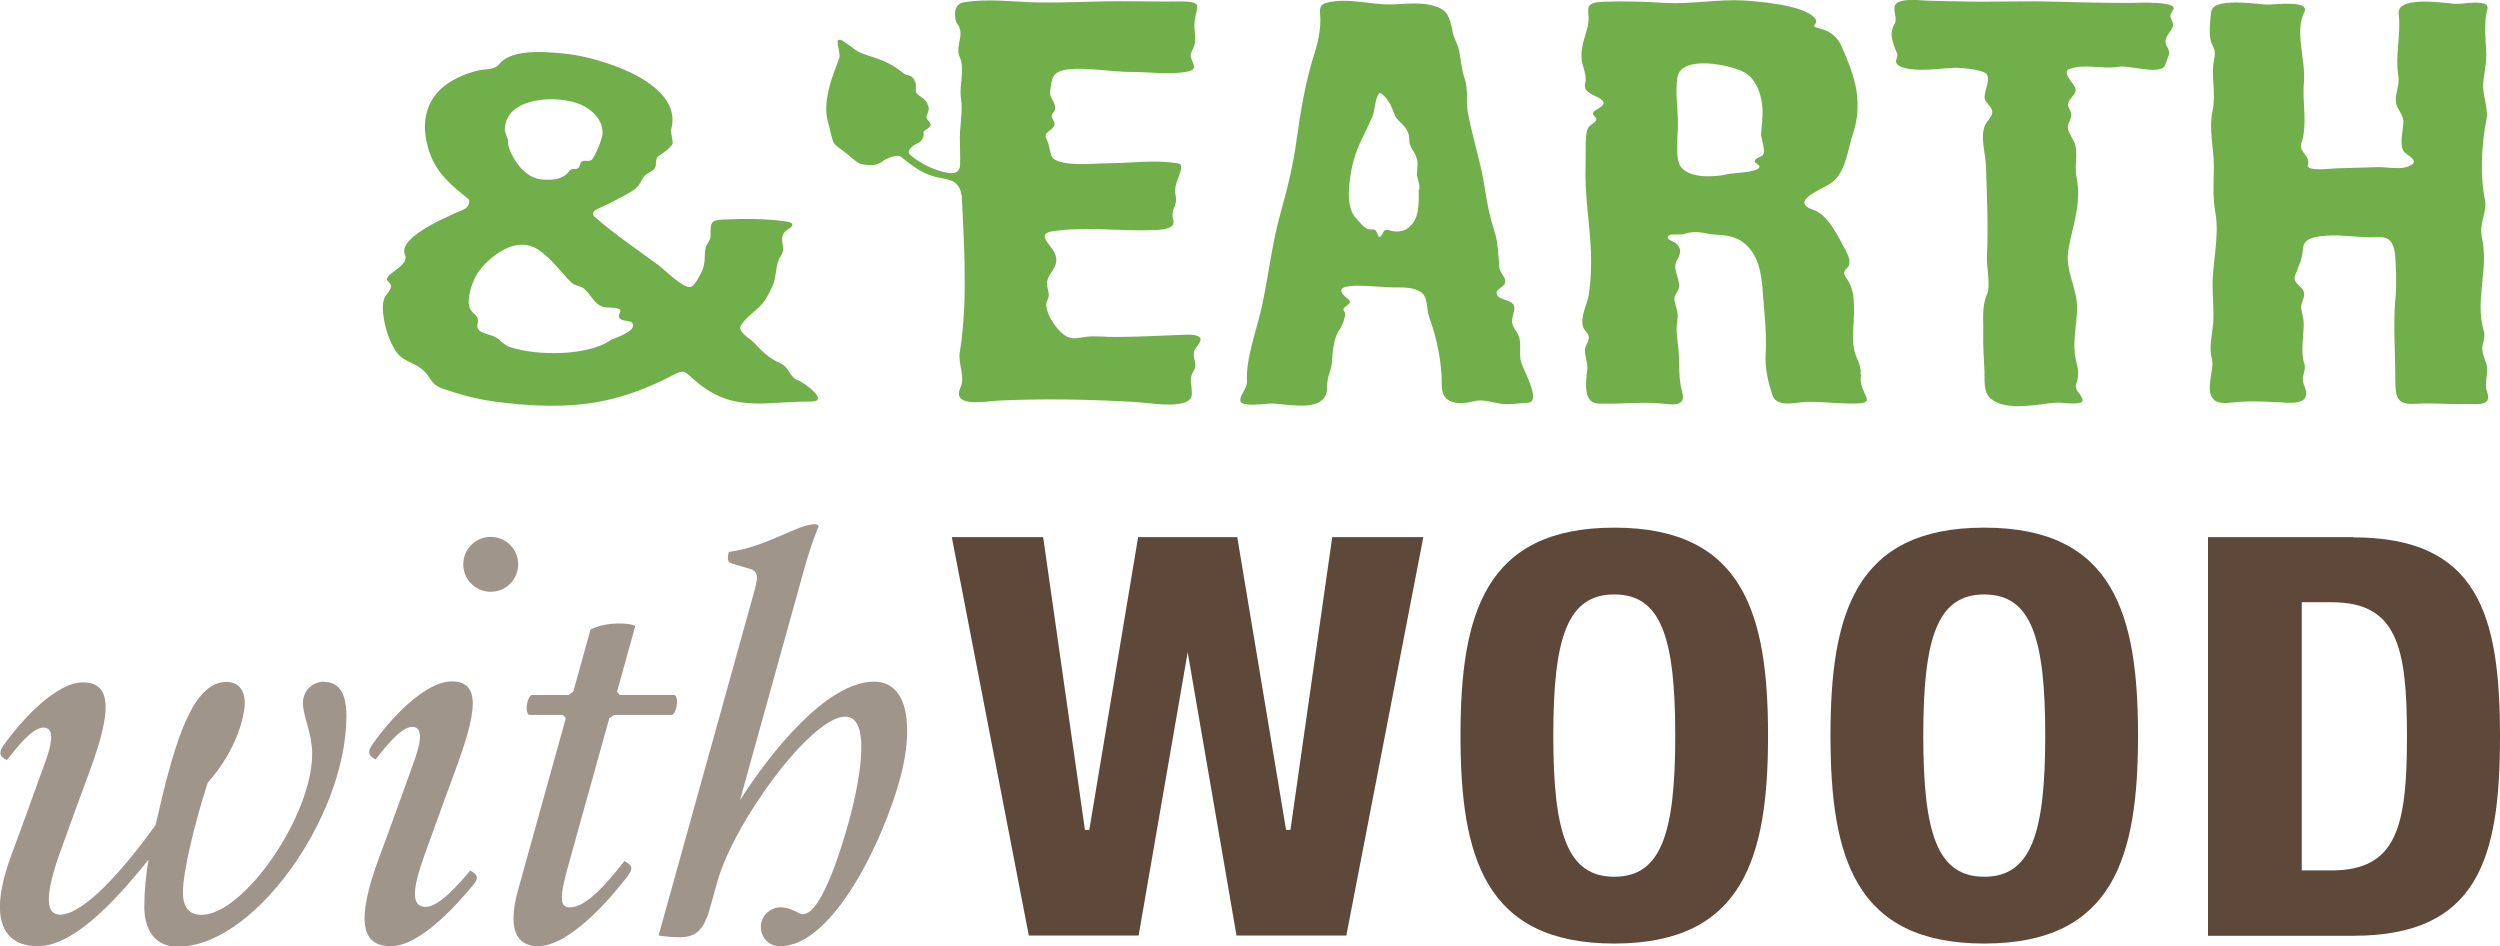 <svg xmlns="http://www.w3.org/2000/svg" viewBox="0 0 102.91 38.95">
  <defs>
    <style>
      .cls-1 {
        fill: #5d4839;
      }

      .cls-1, .cls-2, .cls-3 {
        stroke-width: 0px;
      }

      .cls-2 {
        fill: #a0958b;
      }

      .cls-3 {
        fill: #71af4a;
      }
    </style>
  </defs>
  <path class="cls-3" d="M49.15,14.49c-.06.35.18.47-.04.82-.18.3-.03.6-.05.93-.05.67-1.79.33-2.29.31-1.88-.11-3.79-.15-5.67-.06-.47.02-1.96.32-1.56-.54.2-.44-.11-.97-.03-1.46.1-.6.15-1.21.18-1.83.1-2.31-.16-4.64-.18-6.96,0-.56.13-1.09.05-1.64-.09-.56.18-1.19-.06-1.73-.19-.42.22-.91-.07-1.31-.17-.22-.21-.85.22-.92,1.05-.18,2.09-.01,3.15,0,1.1.02,2.19-.05,3.29-.05.81,0,1.61.02,2.42.01,1.26-.01.59.26.66,1.14.02.23.06.49-.02.71-.06.16-.18.3-.12.48.09.27.26.47-.12.55-.75.16-1.66.01-2.42.02-.68,0-1.8-.2-2.56-.1-.67.1-.62.4-.7.88-.06.33.38.6.13.89-.2.22.11.32.04.53-.1.27-.51.25-.3.61.1.18.13.64.24.74.41.37,1.75.21,2.26.21.94,0,1.98-.16,2.91.01.23.04.06.39-.07.76-.08.24-.08.44-.05.55.11.45-.23.55-.09,1.03.08.3-.31.38-.74.4-1.39.06-2.79-.15-4.18.04-.88.12.05.62.1,1.12.04.4-.29.58-.37.93-.04.18.04.36.06.54.02.18-.1.28-.1.44,0,.43.48,1.14.86,1.32.24.11.49.05.74.01.42-.06.84.01,1.27,0,.85,0,1.71-.05,2.56-.08.25,0,.56-.05.8.04.33.13-.12.48-.15.63"/>
  <path class="cls-3" d="M76.59,15.4c.04-.36-.18-.64-.25-.94-.13-.52-.03-1.04-.02-1.57,0-.49,0-1.03-.31-1.43-.1-.14-.15-.26,0-.4.24-.22.07-.56-.05-.78-.28-.51-.71-1.45-1.31-1.64-.99-.33.26-.82.64-1.05.71-.43.74-1.38,1-2.13.18-.54.21-1.09.14-1.65-.08-.64-.38-1.35-.63-1.92-.17-.37-.48-.62-.87-.71-.52-.12-.06-.16-.19-.38-.36-.6-2.47-.75-2.96-.78-1.07-.06-2.16.16-3.24.1-.82-.05-1.65-.08-2.47-.05-1.06.03-.53.36-.73,1.09-.11.4-.25.75-.24,1.17,0,.4.25.71.15,1.12-.09.37.42.47.63.62.4.28-.24.4-.3.57-.05.13.21.2.11.33-.09.13-.29.19-.34.34-.12.3-.06,1.1-.08,1.45-.05,1.21.17,2.41.22,3.61.02.61,0,1.22-.1,1.82-.07.37-.44,1.06-.14,1.41.2.23.19.33.05.6-.16.3.08.68.04,1.02-.05.41-.2,1.36.43,1.39.83.04,1.66-.07,2.5-.01.51.04,1.17.21.97-.49-.15-.54-.1-1.1-.14-1.65-.03-.41-.13-.8-.06-1.22.07-.4-.04-.5-.11-.86-.05-.24.19-.38.19-.61.01-.36-.3-.7-.08-1.08.13-.22.2-.43-.02-.65-.12-.12-.52-.19-.32-.35.11-.08.47,0,.62-.06.51-.17.94,0,1.16.02.61.03,1.04.06,1.47.5.53.55.58,1.37.63,2.09.06.8.15,1.53.1,2.34-.03.58.1,1.14.28,1.68.19.57,1.05.27,1.49.28.66,0,1.32.09,1.98.07.91-.02.03-.43.18-1.19M72.52,6.42c-.63.27-.03.31-.1.47-.11.22-1.09.22-1.31.28-.48.12-1.54.19-1.91-.29-.28-.36-.12-1.35-.13-1.79,0-.6-.12-1.31-.02-1.91.17-.95,2.23-.5,2.76-.2.49.28.72.95.74,1.5.02.35-.03.68-.06,1.03-.01.17.25.81.03.91"/>
  <path class="cls-3" d="M89.39.48c.53-.47-1.47-.36-1.72-.36-1.02,0-2.03-.02-3.05-.05-1.26-.04-2.53.02-3.8-.01-.46,0-.92-.02-1.38-.03-.35,0-1.06-.12-1.36.1-.25.18.06.59-.09.85-.26.43-.05.82.1,1.22.06.16-.1.27-.02.41.1.16.37.2.53.23.61.09,1.27-.03,1.88-.05.31,0,.95.06,1.22.2.33.18-.06.79,0,1.07.05.21.3.32.31.55,0,.21-.22.36-.3.55-.21.49.03,1.17.04,1.69.04,1.24.1,2.49.04,3.73-.02.4.16,1.2,0,1.54-.22.49-.14,1.08-.15,1.61-.02.53.03,1.05.05,1.58.01.35-.05.86.27,1.11.65.52,1.87.22,2.62.16.35-.03.71.08,1.05,0,.16-.04.1-.19-.01-.34-.11-.14-.22-.28-.15-.46.18-.48-.01-.78-.06-1.2-.07-.64.07-1.21.09-1.84.03-.85-.5-1.58-.36-2.44.16-.98.56-1.9.34-2.99-.09-.45.04-.85-.04-1.28-.05-.24-.22-.44-.3-.67-.08-.26.12-.39.12-.62,0-.27-.26-.35-.06-.63.11-.16.31-.3.22-.51-.07-.17-.57-.64-.23-.76.61-.23,1.38.02,2.02-.09.45-.08,1.54.32,1.88,0,.02-.02.16-.41.18-.47.09-.28-.15-.36-.13-.59.02-.23.23-.39.3-.59.08-.23-.25-.4-.01-.62"/>
  <path class="cls-3" d="M102.16,9.7c-.12-.49.23-.97.13-1.47-.2-.92-.15-2.26.06-3.29.1-.47-.19-1.1-.13-1.57.05-.44.15-.84.12-1.29-.03-.46-.07-1.02,0-1.48.04-.25.17-.41-.17-.47-.47-.08-.84.08-1.3.01-.42-.04-2.22-.29-2.13.43.1.86-.15,1.7-.02,2.53.07.4-.12.7-.1,1.06.02.36.35.53.31.95-.03.35-.15.77,0,1.1.07.14.63.36.36.56-.39.27-1,.09-1.44.11-.56.02-1.13.03-1.69.05-.15,0-1.24.15-1.16-.14.11-.43-.4-.5-.26-.92.26-.79.02-1.63.1-2.5.08-.85-.39-2.09.01-2.86.29-.54-1.33-.3-1.58-.32-.43-.03-2.12-.29-2.24.26-.05.24-.1.93-.04,1.17.1.39.25.37.15.84-.14.67.09,1.38-.06,2.09-.17.81.06,1.54.05,2.34-.01.92-.05,1.16.07,1.91.16.95-.13,2.01-.12,2.97,0,.52.06,1.04.02,1.56-.04.48-.18.97-.05,1.45.12.41-.31,1.29.08,1.67.22.22.69.12.96.1.52-.05,1.02-.02,1.54,0,.59.02,1.61.22,1.21-.71-.15-.36.12-.57.01-.89-.15-.44-.02-1.14-.02-1.61,0-.23-.06-.39-.1-.61-.04-.24.12-.41.12-.63,0-.31-.51-.41-.37-.78.14-.36.29-.64.32-1.09.03-.44.5-.51,1.18-.54.33-.01.89.05,1.38.07.39.01.72-.06.95.09.27.18.29.62.31,1.11.02.42.02.94,0,1.16-.12,1.07-.02,2.4-.02,3.49,0,.82.09,1.06.89,1.01.65-.04,1.31.03,1.96.01.47-.01,1.15.14.93-.5-.14-.4.08-.75-.03-1.14-.07-.23-.21-.51-.16-.76.04-.22.12-.39.05-.62-.38-1.29.24-2.58-.09-3.9"/>
  <path class="cls-3" d="M62.59,14.8c-.06-.39.08-.78-.16-1.13-.28-.41-.19-.47-.1-.9.1-.5-.65-.34-.72-.68-.04-.19.29-.27.34-.43.08-.22-.21-.42-.23-.63-.05-.57-.04-1.01-.22-1.57-.17-.53-.28-1.05-.36-1.6-.16-1.11-.52-2.15-.72-3.25-.09-.5.04-.9-.14-1.41-.13-.38-.14-.78-.23-1.18-.04-.16-.21-.48-.25-.7-.13-.69-.25-.9-.68-1.05-.58-.2-1.2-.11-1.79-.09-.92.03-1.8-.29-2.71-.07-.34.08-.29.32-.27.6.02.43-.08.97-.21,1.39-.39,1.2-.6,2.44-.77,3.68-.14,1.03-.37,1.96-.65,2.96-.35,1.24-.5,2.58-.77,3.85-.21.97-.67,2.14-.62,3.12.01.28-.31.56-.27.8.04.26,1.09.1,1.24.1.73,0,2.37.46,2.33-.72-.01-.36.18-.66.2-1.01.02-.36.08-1.03.31-1.31.08-.1.31-.62.2-.74-.2-.23.47-.28.13-.54-.6-.47-.03-.53.46-.53.53,0,1.06.08,1.6.07.31,0,.67.01.94.18.33.2.24.72.36,1.04.31.84.53,1.89.52,2.8-.01.81.71.82,1.3.67.38-.1.74.04,1.12.1.37.05.75-.02,1.12-.04.61-.04-.25-1.43-.29-1.75M58.4,7.82c0,.55.05,1.23-.47,1.59-.18.12-.41.14-.62.1-.11-.02-.24-.1-.34,0-.03.04-.16.38-.24.18-.12-.29-.13-.24-.37-.25-.19-.01-.41-.33-.55-.47-.43-.46-.28-1.45-.17-2.02.16-.87.54-1.4.86-2.17.11-.27.09-.68.25-.91.11-.17.44.35.49.44.1.19.16.49.32.64.24.23.44.41.45.77,0,.38.21.46.31.8.07.24,0,.44.01.68.02.21.13.39.09.61"/>
  <path class="cls-3" d="M32.88,15.67c-.38-.12-.4-.57-.76-.72-.45-.18-.79-.53-1.12-.88-.16-.16-.66-.42-.5-.68.18-.28.48-.5.73-.73.27-.25.44-.6.59-.93.15-.35.1-.88.31-1.17.25-.34-.05-.64.12-.94.03-.05.11-.14.2-.19.19-.11.26-.25-.02-.3-.82-.14-1.86-.13-2.7-.09-.47.03-.49.12-.48.68,0,.19-.18.32-.21.5-.05.29,0,.6-.12.88-.07.16-.3.65-.48.71-.29.1-1.11-.73-1.34-.9-.88-.64-1.91-1.35-2.64-2-.12-.11,0-.25.09-.29.38-.17.75-.35,1.11-.55.21-.12.46-.23.61-.42.13-.16.18-.37.36-.49.13-.09.32-.15.36-.33.03-.13-.01-.33.13-.42.2-.13.41-.26.55-.46.07-.11-.08-.47-.04-.63.52-1.93-2.95-2.95-4.28-3.1-.75-.08-2.27-.25-2.8.42-.2.25-.56.19-.86.26-.51.12-1.03.34-1.44.67-.86.72-.9,1.77-.56,2.73.3.85.91,1.35,1.58,1.88.1.08.04.35-.18.44-.94.4-2.72,1.2-2.42,1.87.22.49-1.03.83-.68,1.11.28.23-.09.46-.17.68-.09.24-.07.52-.03.77.07.47.22.94.46,1.34.3.5.7.47,1.11.8.38.3.34.63.87.81.69.24,1.4.43,2.13.53,1.43.19,2.92.27,4.34,0,.7-.14,1.38-.35,2.03-.63.32-.13.63-.28.93-.44.52-.27.5-.19.92.18.96.84,1.82,1.02,3.07.96.59-.03,1.13-.07,1.73-.07.81,0-.32-.81-.54-.88M20.78,5.4c-.04-1.46,2.24-1.5,3.14-1.09.48.22.93.66.88,1.23-.01.17-.31.94-.46,1.05-.13.09-.39-.06-.45.15-.11.39-.29.08-.47.32-.26.33-.66.36-1.1.33-.54-.04-.97-.49-1.21-.95-.11-.2-.21-.44-.2-.68-.02-.08-.12-.28-.12-.37M25.12,14.02c-.99.64-3.03.63-4.12.27-.27-.09-.38-.28-.6-.41-.25-.14-.86-.16-.74-.56.05-.17-.01-.3-.15-.41-.24-.19-.24-.48-.19-.77.08-.43.25-.84.54-1.16.55-.61,1.47-1.23,2.27-.72.4.26.72.63,1.03.98.11.13.23.26.35.38.16.16.38.13.54.27.38.33.41.74.98.77.14,0,.3,0,.44.05.17.06-.03.22.01.34.08.23.49.08.57.29.12.31-.75.58-.93.66"/>
  <path class="cls-3" d="M34.5,1.8c-.09-.19.1-.19.19-.12.08.06.35.24.35.24.51.48,1.23.33,2.14,1.09.13.11.27.05.39.19.24.28.07.51.15.62.08.11.29.23.35.29.06.05.14.24.16.33.02.08-.05.22-.09.35-.03.12.16.24.17.32,0,.21-.35.21-.29.4.03.1-.09.34-.25.39-.16.06-.44.28-.35.42.07.12.95.78,1.83.82h.14s.19,0,.19,0v.11s-.01.11-.01.11l.04.16-.42-.08s-.27-.08-.48-.12c-.86-.12-1.52-.83-1.67-.89-.15-.06-.47.07-.59.13-.11.06-.16.15-.39.21-.23.07-.48,0-.62-.02-.14-.03-.46-.32-.46-.32,0,0-.26-.22-.49-.38-.22-.16-.21-.3-.25-.41-.04-.1-.06-.25-.09-.37-.03-.13-.05-.17-.09-.33-.24-1.05.49-2.41.5-2.62,0-.21-.08-.49-.08-.49Z"/>
  <path class="cls-3" d="M39.09,7.4s.44.12.49.64c.2-.29.15-.7.15-.7l-.65.06Z"/>
  <path class="cls-3" d="M39.11,7.12c.14,0,.46.06.42-.56.2.29.23.63.23.63,0,0-.65,0-.65-.07Z"/>
  <path class="cls-2" d="M19.36,35.83c-.46.55-1.28,1.5-1.83,1.5-.58,0-.6-.62-.06-2.12.52-1.45.86-2.38,1.25-3.44.92-2.47,1.1-3.72-.13-3.72-1.08,0-2.5,1.5-3.27,2.61-.16.25-.22.41.14.6.37-.46,1.03-1.34,1.51-1.34.68,0,.08,1.38-.08,1.85,0,0-.77,2.16-1.25,3.44-1.05,2.79-.72,3.74.45,3.74s2.66-1.64,3.36-2.49c.18-.21.32-.42-.09-.62Z"/>
  <path class="cls-2" d="M35.98,28.06c-1.93,0-4.23,2.86-5.52,4.88.96-3.47,2.17-7.81,2.37-8.53.34-1.22.46-1.72.87-2.76-.02-.05-.09-.07-.16-.07-.72,0-1.97.93-3.54,1.14-.08.31-.04.43.16.49.2.06.54.15.77.23.32.11.25.43.1.97-.15.54-3.92,14.1-3.92,14.1.34.05.59.07.86.07.62,0,.98-.22,1.25-1.18,0,0,.11-.41.3-1.08.69-2.49,3.88-6.82,5.27-6.82,1.21,0,.46,3.19.16,4.29-.32,1.16-1.23,4.17-2.03,3.81-.22-.1-.45-.25-.8-.25-.37,0-.8.31-.8.8,0,.4.28.8.8.8,2.14,0,4.24-4.29,4.96-7.01.5-1.9.37-3.88-1.1-3.88Z"/>
  <path class="cls-2" d="M25.7,35.45c-.83,1.06-1.61,1.9-2.24,1.9-.43,0-.44-.4-.04-1.82.26-.94,1.01-3.64,1.66-5.96h0s.19-.14.19-.14h2.37c.17,0,.34-.62.14-.82h-2.27l-.11-.14h0c.43-1.54.75-2.7.75-2.7-.19-.13-1.15-.2-1.84.14,0,0-.3,1.08-.71,2.56l-.19.14h-1.5c-.17,0-.34.62-.14.82h1.41l.11.14c-.74,2.67-1.67,6.01-1.96,7.05-.54,1.93.16,2.33.81,2.33,1.28,0,2.93-1.89,3.67-2.85.25-.33.25-.46-.09-.65Z"/>
  <path class="cls-2" d="M13.34,28.06c-.45,0-.87.35-.87.88,0,.55.37,1.21.38,2.06.03,2.53-2.8,6.66-4.56,6.66-.4,0-.76-.2-.76-.92,0-.85.47-2.82,1.02-4.52.1-.13.17-.2.17-.2.64-.76,1.15-1.75,1.32-2.72.13-.71-.1-1.23-.72-1.23-1.24,0-1.96,1.94-2.61,4.6-.09.39-.2.83-.31,1.3-1.3,1.8-2.94,3.68-3.93,3.68-.52,0-.68-.59-.05-2.42.52-1.45.86-2.37,1.25-3.43.92-2.47.97-3.71-.26-3.71-1.08,0-2.49,1.5-3.27,2.6-.16.25-.22.41.14.6.37-.46,1.03-1.34,1.51-1.34.68,0,.08,1.38-.08,1.84,0,0-.77,2.15-1.25,3.43-1.16,3.16.11,3.73,1.09,3.73,1.39,0,3.02-1.63,4.56-3.56-.1.64-.17,1.3-.17,1.93,0,1.04.51,1.59,1.22,1.64,3.17.21,7.1-5.28,7.1-9.49,0-1.02-.36-1.4-.93-1.4Z"/>
  <circle class="cls-2" cx="20.2" cy="23.23" r="1.13"/>
  <path class="cls-1" d="M96.87,22.11h-5.98v16.41h5.98c5.15,0,6.04-3.2,6.04-8.2s-.89-8.2-6.04-8.2ZM95.97,35.83h-1.22v-11.04h1.22c2.7,0,3.11,1.81,3.11,5.52s-.41,5.52-3.11,5.52Z"/>
  <path class="cls-1" d="M81.68,21.72c-5.34,0-6.33,3.59-6.33,8.56s.99,8.56,6.33,8.56,6.33-3.59,6.33-8.56-.99-8.56-6.33-8.56ZM81.68,36.09c-1.93,0-2.51-1.78-2.51-5.81s.58-5.81,2.51-5.81,2.51,1.78,2.51,5.81-.58,5.81-2.51,5.81Z"/>
  <path class="cls-1" d="M66.45,21.72c-5.34,0-6.33,3.59-6.33,8.56s.99,8.56,6.33,8.56,6.33-3.59,6.33-8.56-.99-8.56-6.33-8.56ZM66.45,36.09c-1.93,0-2.51-1.78-2.51-5.81s.58-5.81,2.51-5.81,2.51,1.78,2.51,5.81-.58,5.81-2.51,5.81Z"/>
  <polygon class="cls-1" points="54.84 22.11 53.12 34.16 52.94 34.16 50.93 22.11 46.85 22.11 44.84 34.16 44.66 34.16 42.94 22.11 39.18 22.11 42.35 38.51 46.87 38.51 48.89 26.85 50.9 38.51 55.42 38.51 58.59 22.11 54.84 22.11"/>
</svg>